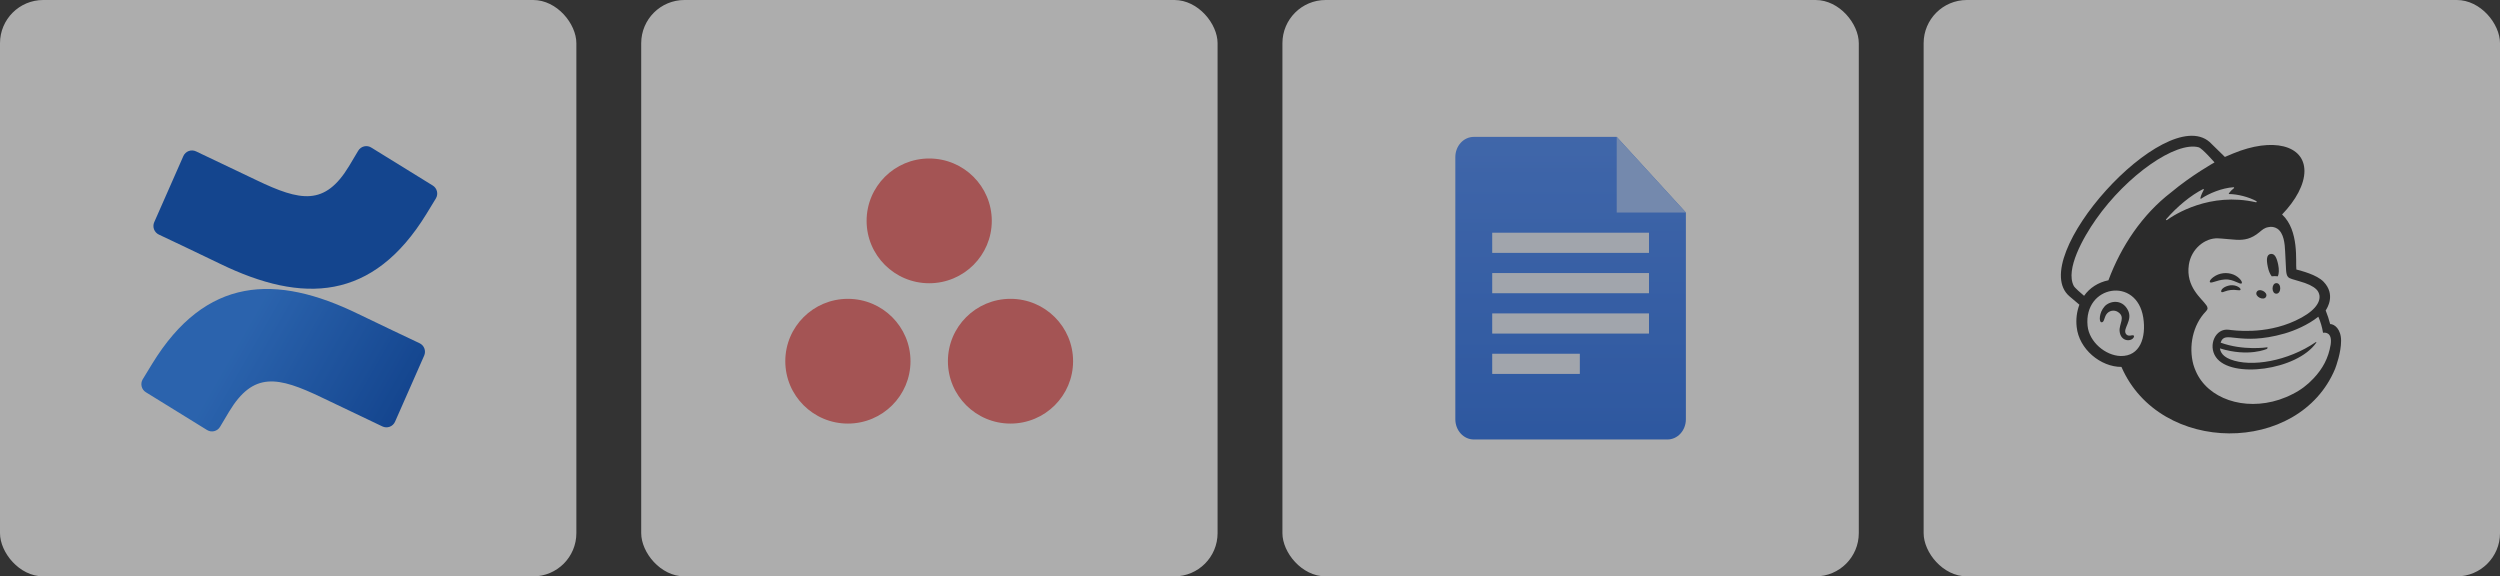 <svg xmlns="http://www.w3.org/2000/svg" width="347" height="80" viewBox="0 0 347 80" fill="none"><rect x="0" y="0" width="347" height="80" fill="#333333" stroke="none"/><g opacity="0.6"><rect width="80" height="80" rx="6" fill="white"></rect><g clip-path="url(#clip0_64_724)"><path d="M21.111 50.511C20.686 51.207 20.209 52.013 19.804 52.656C19.629 52.951 19.578 53.304 19.66 53.637C19.741 53.971 19.95 54.259 20.241 54.439L28.736 59.685C28.884 59.777 29.048 59.838 29.219 59.865C29.39 59.892 29.566 59.885 29.734 59.843C29.902 59.801 30.061 59.727 30.2 59.623C30.34 59.519 30.457 59.389 30.546 59.239C30.886 58.669 31.323 57.928 31.8 57.134C35.165 51.561 38.55 52.243 44.653 55.167L53.075 59.187C53.233 59.262 53.405 59.305 53.579 59.313C53.754 59.321 53.928 59.293 54.092 59.232C54.256 59.171 54.406 59.077 54.533 58.957C54.661 58.837 54.763 58.692 54.833 58.531L58.878 49.351C59.015 49.036 59.023 48.679 58.901 48.358C58.779 48.036 58.536 47.776 58.224 47.633C56.447 46.793 52.912 45.121 49.73 43.58C38.282 38 28.553 38.361 21.111 50.511Z" fill="url(#paint0_linear_64_724)"></path><path d="M59.198 29.678C59.622 28.983 60.099 28.177 60.505 27.534C60.679 27.239 60.73 26.886 60.649 26.553C60.567 26.219 60.358 25.931 60.067 25.751L51.572 20.505C51.424 20.404 51.256 20.335 51.08 20.303C50.903 20.27 50.722 20.274 50.547 20.315C50.373 20.355 50.208 20.432 50.064 20.539C49.92 20.646 49.8 20.782 49.71 20.938C49.37 21.508 48.933 22.249 48.456 23.042C45.09 28.616 41.706 27.934 35.603 25.01L27.207 21.01C27.049 20.934 26.878 20.891 26.703 20.884C26.528 20.876 26.354 20.903 26.19 20.965C26.026 21.026 25.876 21.119 25.749 21.24C25.621 21.36 25.52 21.505 25.449 21.665L21.404 30.846C21.267 31.161 21.259 31.517 21.381 31.839C21.503 32.16 21.746 32.421 22.058 32.564C23.835 33.403 27.37 35.075 30.552 36.616C42.026 42.19 51.755 41.816 59.198 29.678Z" fill="url(#paint1_linear_64_724)"></path></g><rect x="89" width="80" height="80" rx="6" fill="white"></rect><g clip-path="url(#clip1_64_724)"><path fill-rule="evenodd" clip-rule="evenodd" d="M140.257 41.478C135.459 41.478 131.57 45.353 131.57 50.135C131.57 54.916 135.459 58.792 140.257 58.792C145.055 58.792 148.944 54.916 148.944 50.135C148.944 45.353 145.055 41.478 140.257 41.478ZM117.687 41.479C112.889 41.479 109 45.353 109 50.135C109 54.916 112.889 58.792 117.687 58.792C122.485 58.792 126.375 54.916 126.375 50.135C126.375 45.353 122.485 41.479 117.687 41.479ZM137.659 30.657C137.659 35.438 133.77 39.314 128.972 39.314C124.174 39.314 120.285 35.438 120.285 30.657C120.285 25.876 124.174 22 128.972 22C133.77 22 137.659 25.876 137.659 30.657Z" fill="#F06A6A"></path></g><rect x="178" width="80" height="80" rx="6" fill="white"></rect><path fill-rule="evenodd" clip-rule="evenodd" d="M202 21.805C201.999 21.437 202.065 21.072 202.193 20.732C202.321 20.392 202.51 20.082 202.747 19.822C202.985 19.561 203.267 19.355 203.578 19.214C203.889 19.073 204.222 19 204.559 19H224.4L234 29.5V58.205C233.999 58.573 233.933 58.937 233.803 59.276C233.674 59.615 233.485 59.924 233.247 60.183C233.009 60.443 232.726 60.649 232.416 60.789C232.105 60.929 231.772 61.001 231.436 61H204.564C203.884 61 203.232 60.704 202.751 60.178C202.27 59.652 202 58.939 202 58.195V21.805Z" fill="url(#paint2_linear_64_724)"></path><path fill-rule="evenodd" clip-rule="evenodd" d="M207.12 32.3H228.88V35.1H207.12V32.3ZM207.12 37.9H228.88V40.7H207.12V37.9ZM207.12 43.5H228.88V46.3H207.12V43.5ZM207.12 49.1H219.28V51.9H207.12V49.1Z" fill="#EBF2FE"></path><path fill-rule="evenodd" clip-rule="evenodd" d="M224.4 19L234 29.5H224.4V19Z" fill="#A0C3FF"></path><rect x="267" width="80" height="80" rx="6" fill="white"></rect><path d="M315.313 38.352C315.598 38.316 315.882 38.316 316.167 38.352C316.323 38.004 316.351 37.389 316.213 36.737C316.011 35.755 315.726 35.158 315.157 35.25C314.588 35.342 314.56 36.058 314.772 37.04C314.873 37.581 315.084 38.059 315.313 38.352ZM310.384 39.133C310.797 39.316 311.045 39.436 311.146 39.326C311.32 39.151 310.824 38.463 310.035 38.123C309.099 37.737 308.034 37.866 307.217 38.463C306.941 38.665 306.684 38.94 306.721 39.114C306.804 39.454 307.639 38.867 308.805 38.793C309.438 38.747 309.971 38.949 310.384 39.133ZM309.558 39.601C308.722 39.73 308.181 40.198 308.318 40.528C308.401 40.556 308.428 40.602 308.796 40.455C309.346 40.243 309.934 40.188 310.521 40.271C310.788 40.299 310.916 40.317 310.98 40.225C311.1 40.032 310.448 39.5 309.558 39.601ZM314.533 41.18C314.845 40.547 313.532 39.895 313.22 40.537C312.908 41.171 314.23 41.813 314.533 41.18ZM315.974 39.298C315.267 39.289 315.24 40.748 315.947 40.767C316.663 40.767 316.69 39.307 315.974 39.298ZM295.852 46.55C295.733 46.578 295.302 46.688 295.072 46.33C294.595 45.595 296.091 44.457 295.347 43.034C294.512 41.428 292.786 41.786 292.125 42.52C291.327 43.401 291.327 44.687 291.666 44.732C292.061 44.788 292.043 44.136 292.346 43.658C292.704 43.108 293.429 42.952 293.98 43.309C293.98 43.309 293.989 43.309 293.989 43.319C295.054 44.016 294.117 44.953 294.2 45.953C294.328 47.486 295.898 47.459 296.183 46.779C296.219 46.715 296.21 46.623 296.164 46.568C296.164 46.669 296.219 46.467 295.852 46.55ZM323.428 44.98C323.116 43.897 323.189 44.136 322.804 43.089C323.033 42.75 324.208 40.877 322.519 39.114C321.565 38.114 319.398 37.591 318.737 37.407C318.6 36.361 319.169 32.009 316.754 29.77C318.664 27.787 319.857 25.602 319.857 23.729C319.848 20.131 315.423 19.038 309.971 21.297L308.814 21.783C308.805 21.774 306.721 19.736 306.694 19.709C300.488 14.293 281.045 35.892 287.26 41.143L288.619 42.291C288.252 43.273 288.123 44.328 288.242 45.375C288.554 48.45 291.556 50.938 294.457 50.929C299.772 63.174 319.104 63.193 324.107 51.204C324.263 50.791 324.943 48.937 324.943 47.303C324.943 45.669 324.016 44.98 323.428 44.98ZM294.347 49.414C292.245 49.359 289.977 47.468 289.757 45.228C289.188 39.592 296.587 38.307 297.486 44.09C297.909 46.816 297.055 49.469 294.347 49.414ZM292.649 38.903C291.253 39.179 290.023 39.968 289.27 41.06C288.821 40.684 287.985 39.959 287.838 39.684C286.645 37.398 289.151 32.964 290.904 30.467C295.237 24.28 302.021 19.598 305.17 20.443C305.684 20.59 307.373 22.545 307.373 22.545C307.373 22.545 304.233 24.289 301.323 26.722C297.385 29.751 294.42 34.139 292.649 38.903ZM314.625 48.212C314.625 48.212 311.338 48.698 308.227 47.56C308.796 45.705 310.714 48.12 317.094 46.293C318.499 45.889 320.344 45.1 321.785 43.961C322.097 44.677 322.317 45.43 322.437 46.192C322.776 46.128 323.749 46.146 323.492 47.853C323.189 49.68 322.409 51.167 321.106 52.535C320.289 53.416 319.316 54.151 318.242 54.683C317.645 54.995 317.011 55.261 316.369 55.473C311.449 57.079 306.409 55.317 304.775 51.516C304.646 51.222 304.536 50.929 304.444 50.617C303.756 48.111 304.344 45.109 306.179 43.218C306.29 43.098 306.409 42.952 306.409 42.777C306.391 42.621 306.336 42.474 306.235 42.355C305.592 41.419 303.361 39.83 303.811 36.755C304.132 34.543 306.06 32.992 307.869 33.083L308.327 33.111C309.108 33.157 309.787 33.258 310.43 33.285C311.504 33.331 312.477 33.175 313.615 32.221C314.001 31.899 314.313 31.615 314.836 31.532C315.267 31.422 315.717 31.505 316.084 31.734C317.002 32.349 317.131 33.827 317.177 34.91C317.204 35.525 317.278 37.031 317.305 37.453C317.36 38.435 317.617 38.573 318.141 38.738C318.434 38.839 318.71 38.903 319.104 39.023C320.316 39.362 321.032 39.711 321.5 40.152C321.739 40.381 321.886 40.684 321.941 41.005C322.088 42.052 321.133 43.346 318.6 44.512C314.303 46.504 309.98 45.843 309.356 45.77C307.501 45.522 306.446 47.918 307.556 49.552C309.64 52.627 318.82 51.388 321.482 47.587C321.546 47.495 321.491 47.44 321.418 47.495C317.571 50.121 312.486 51.011 309.594 49.891C309.154 49.717 308.236 49.295 308.126 48.358C312.137 49.598 314.661 48.423 314.661 48.423C314.661 48.423 314.863 48.184 314.625 48.212ZM300.653 30.44C302.195 28.659 304.086 27.107 305.794 26.244C305.821 26.226 305.867 26.235 305.886 26.272C305.895 26.29 305.895 26.318 305.886 26.336C305.748 26.584 305.491 27.107 305.408 27.502C305.399 27.539 305.427 27.576 305.463 27.585C305.482 27.594 305.5 27.585 305.519 27.576C306.574 26.86 308.419 26.079 310.026 25.988C310.062 25.988 310.099 26.015 310.099 26.052C310.099 26.079 310.09 26.098 310.072 26.116C309.805 26.318 309.567 26.557 309.365 26.832C309.346 26.86 309.346 26.905 309.383 26.924C309.392 26.933 309.411 26.933 309.42 26.933C310.549 26.942 312.146 27.337 313.193 27.924C313.266 27.961 313.211 28.099 313.138 28.08C306.739 26.612 301.81 29.788 300.763 30.55C300.727 30.568 300.69 30.559 300.662 30.531C300.635 30.495 300.635 30.458 300.653 30.44Z" fill="#272727"></path></g><defs><linearGradient id="paint0_linear_64_724" x1="58.649" y1="62.393" x2="32.905" y2="47.653" gradientUnits="userSpaceOnUse"><stop offset="0.18" stop-color="#0052CC"></stop><stop offset="1" stop-color="#2684FF"></stop></linearGradient><linearGradient id="paint1_linear_64_724" x1="-10817.4" y1="30955.7" x2="-9924.05" y2="31977.2" gradientUnits="userSpaceOnUse"><stop offset="0.18" stop-color="#0052CC"></stop><stop offset="1" stop-color="#2684FF"></stop></linearGradient><linearGradient id="paint2_linear_64_724" x1="218" y1="19" x2="218" y2="61" gradientUnits="userSpaceOnUse"><stop stop-color="#4989F9"></stop><stop offset="1" stop-color="#2B71E9"></stop></linearGradient><clipPath id="clip0_64_724"><rect width="41.818" height="40" fill="white" transform="translate(19 20)"></rect></clipPath><clipPath id="clip1_64_724"><rect width="40" height="36.923" fill="white" transform="translate(109 22)"></rect></clipPath></defs></svg>